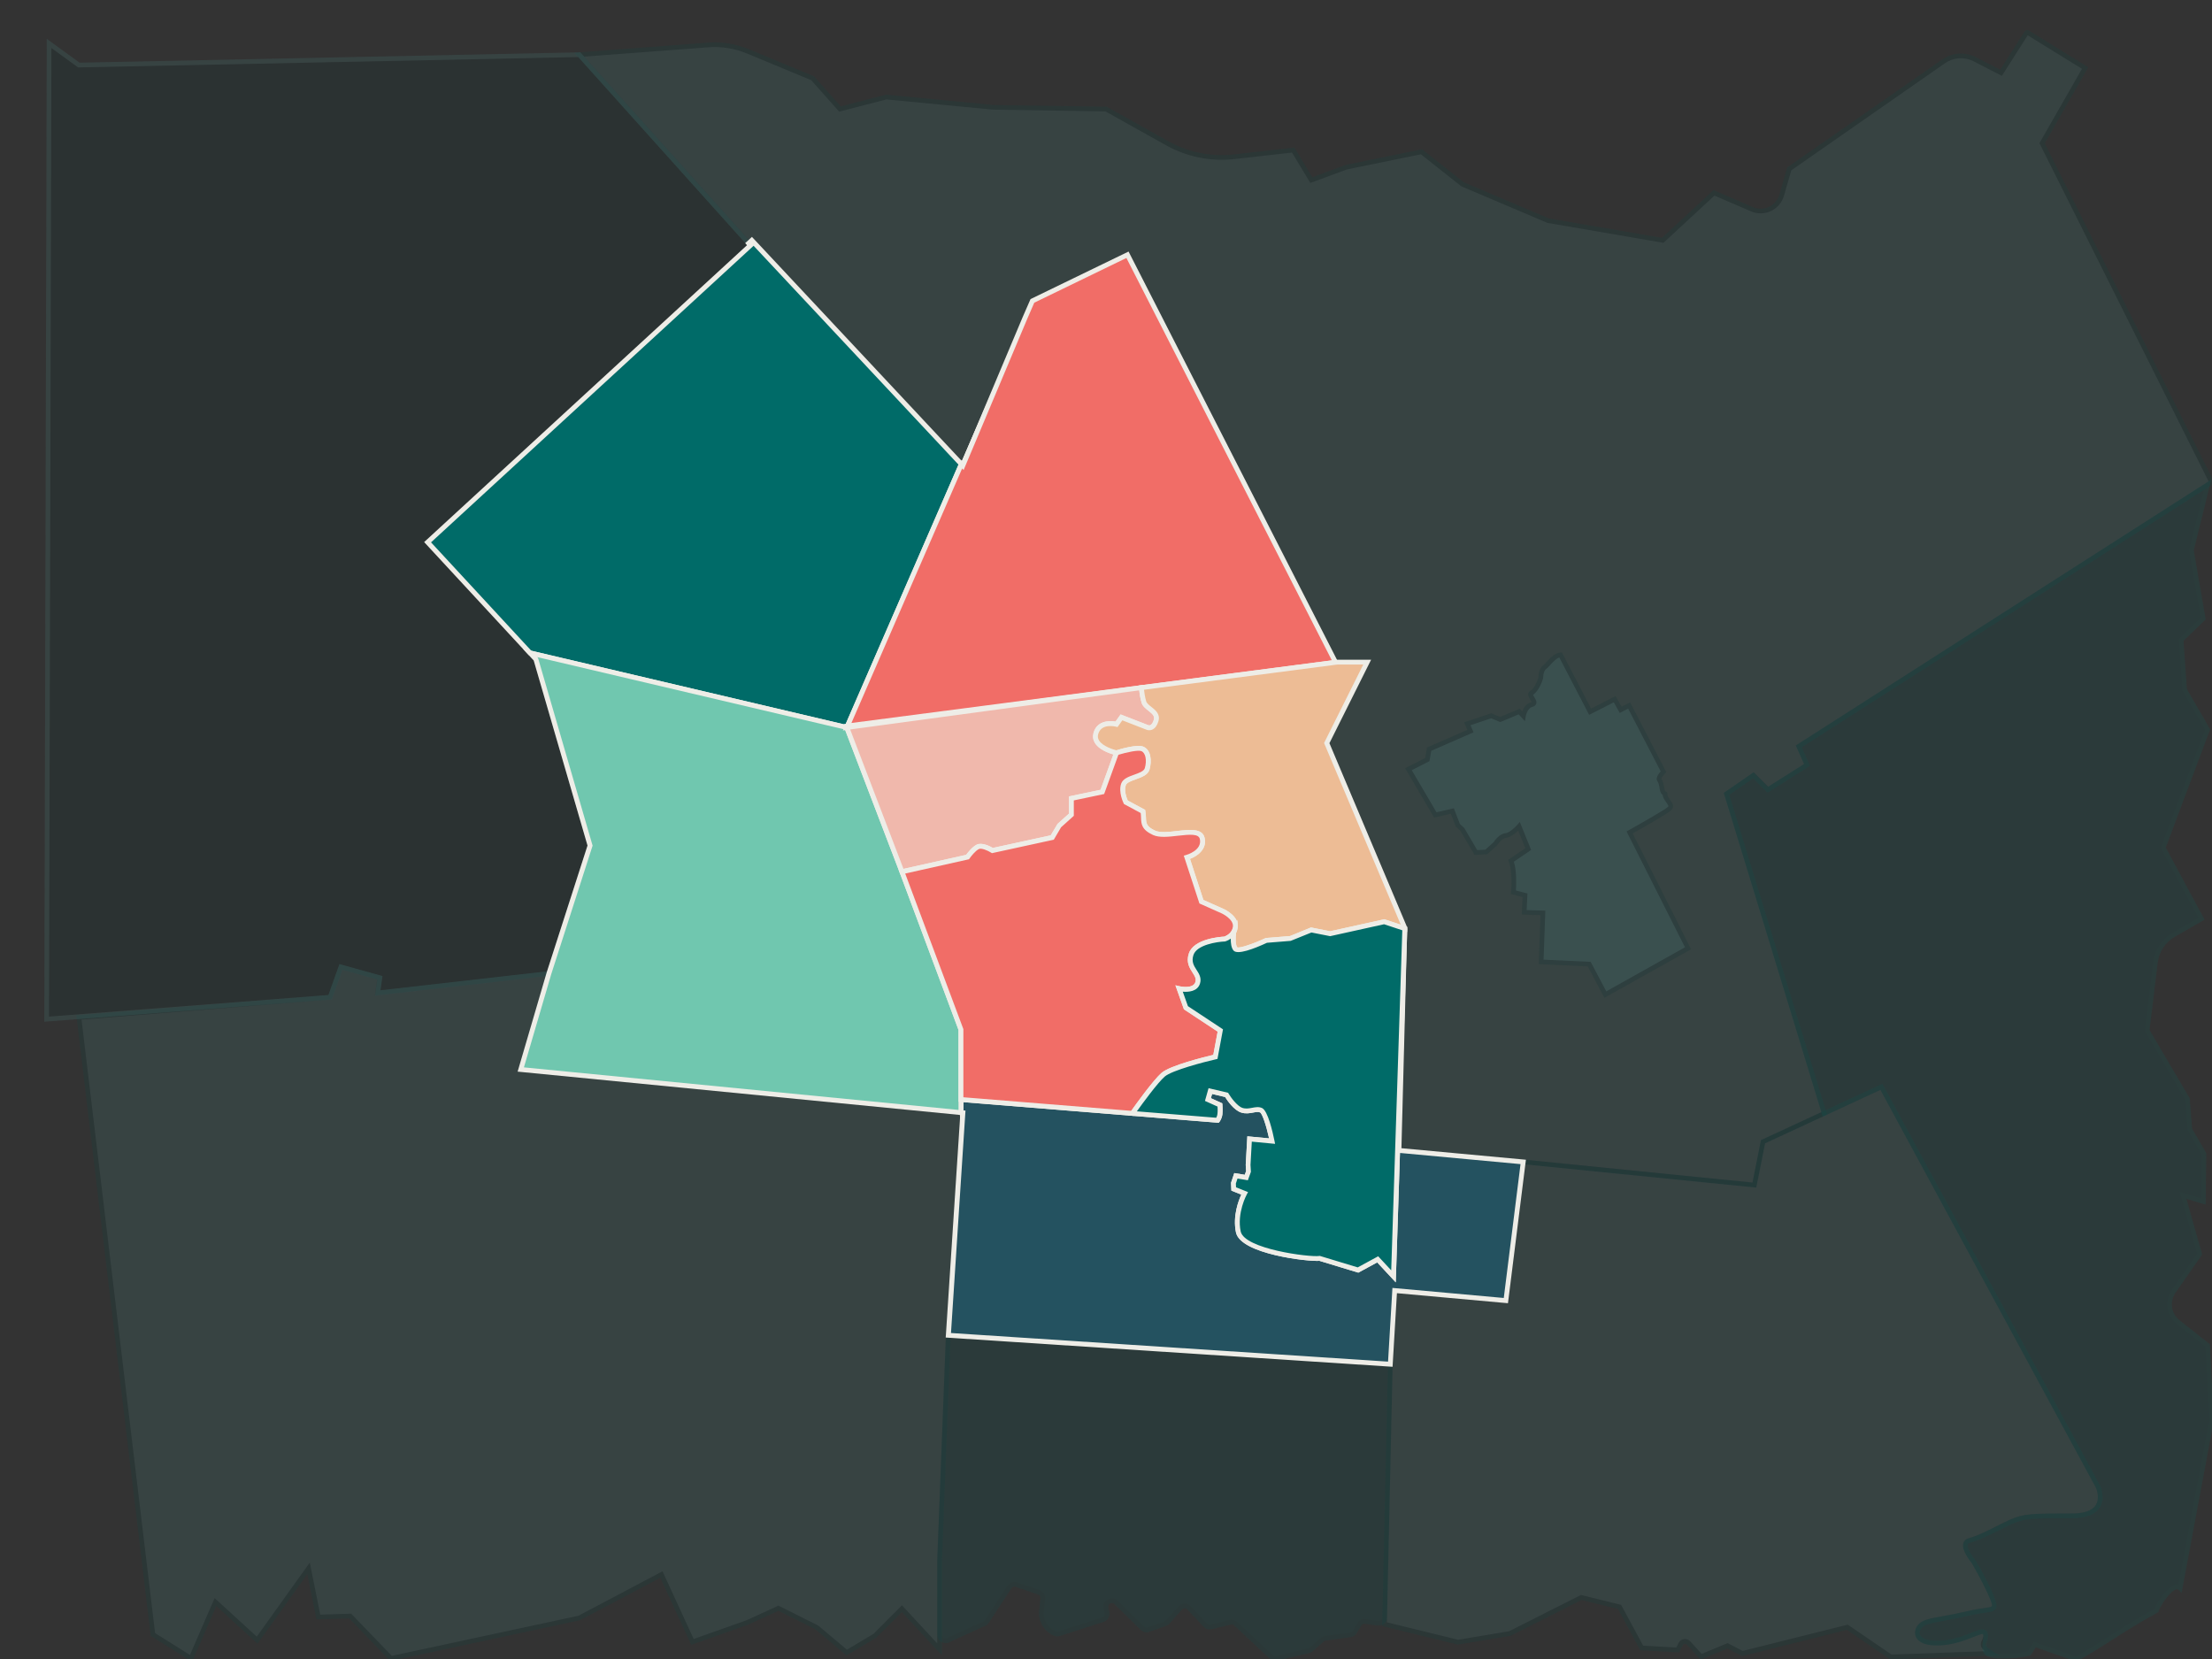 <?xml version="1.0" encoding="UTF-8"?>
<svg xmlns="http://www.w3.org/2000/svg" viewBox="0 0 800 600">
  <rect x="0" y="0" width="800" height="600" fill="#333333" stroke="none"/>
  <defs>
    <style>
      .cls-1 {
        fill: #edbc95;
      }

      .cls-1, .cls-2, .cls-3, .cls-4, .cls-5, .cls-6, .cls-7, .cls-8, .cls-9, .cls-10, .cls-11, .cls-12 {
        stroke-width: 0px;
      }

      .cls-2 {
        fill: #4d9795;
      }

      .cls-3 {
        fill: #eeede7;
      }

      .cls-4 {
        fill: #245260;
      }

      .cls-5 {
        fill: #00605e;
      }

      .cls-6 {
        fill: #005653;
      }

      .cls-7 {
        fill: #006b68;
      }

      .cls-8 {
        fill: #f16d67;
      }

      .cls-9 {
        fill: #f0b8ac;
      }

      .cls-10 {
        fill: #002b2a;
      }

      .cls-11 {
        fill: #004b49;
      }

      .cls-13, .cls-14 {
        isolation: isolate;
      }

      .cls-15 {
        mix-blend-mode: multiply;
        opacity: .16;
      }

      .cls-14 {
        opacity: .88;
      }

      .cls-12 {
        fill: #70c7af;
      }
    </style>
  </defs>
  <g class="cls-13">
    <g id="KW">
      <g class="cls-15">
        <polygon class="cls-2" points="28.56 367.97 119.37 360.66 123.28 349.7 137.38 353.61 136.61 359.1 198.53 352.06 188.34 386.8 348.21 402.46 342.96 482.92 339.83 564.43 339.83 596.52 326.2 581.81 316.47 591.57 306.23 597.67 295.4 588.56 281.54 581.64 270.32 586.77 250.44 593.83 239.22 569.46 209.49 585.17 197.96 587.65 181.05 591.28 173.06 593 141.43 599.79 126.65 584.47 115.15 584.82 111.61 567.21 93.02 593.18 77.95 579.4 69.11 599.79 55.31 591.13 52.87 570.72 49.63 543.69 47.86 528.95 43.6 493.38 39.68 460.72 37.17 439.79 32.69 402.39 31.1 389.11 28.56 367.97"/>
        <path class="cls-11" d="M69.49,601.04l-14.98-9.41-26.9-224.44,91.14-7.33,4-11.19,15.58,4.33-.73,5.15,62.1-7.07-10.26,34.99,159.66,15.63-.05.82-5.25,80.46-3.14,81.49v34.22l-14.49-15.65-9.27,9.26-10.76,6.41-11.22-9.44-13.4-6.69-10.85,4.96-20.68,7.34-11.17-24.26-29.04,15.35-68.64,14.75-14.85-15.4-11.84.37-3.3-16.4-18.02,25.16-14.9-13.63-8.76,20.21ZM127,583.6l14.71,15.26,67.48-14.5,30.42-16.08,11.27,24.48,19.15-6.79,11.52-5.27,14.38,7.21,10.37,8.72,9.63-5.74,10.28-10.31,12.75,13.77v-29.92l3.14-81.55,5.19-79.66-160.07-15.67,10.11-34.51-61.74,7.03.83-5.84-12.62-3.5-3.83,10.74-.55.04-89.93,7.24,26.6,221.88,12.61,7.92,8.92-20.58,15.24,13.94,19.18-26.78,3.78,18.83,11.16-.35Z"/>
      </g>
      <g class="cls-15">
        <path class="cls-5" d="M339.83,564.43l3.05-79.28c.05-1.23,1.1-2.17,2.32-2.09l155.55,10.18c1.17.08,2.06,1.06,2.04,2.22l-1.98,89.49c-.03,1.31-1.19,2.3-2.49,2.11l-4.52-.65c-.87-.12-1.73.29-2.18,1.04l-1.66,2.77c-.34.57-.92.95-1.58,1.04l-9,1.23c-.42.06-.82.24-1.14.52l-4.03,3.53c-.27.23-.59.4-.94.48l-11.53,2.71c-.71.17-1.45-.03-1.99-.53l-12.83-11.96c-.54-.5-1.3-.7-2.01-.52l-6.86,1.69c-.77.19-1.57-.05-2.11-.63l-5.86-6.26c-.87-.93-2.36-.92-3.21.03l-4.55,5.07c-.24.27-.55.48-.89.6l-6,2.14c-.79.28-1.67.09-2.26-.5l-9.48-9.33c-1.53-1.51-4.1-.12-3.67,1.99l.35,1.74c.22,1.09-.41,2.17-1.47,2.51l-15.83,5.09c-.49.16-1.02.14-1.5-.06h0c-3.28-1.35-5.27-4.71-4.89-8.24l.47-4.4c.11-1.01-.5-1.96-1.46-2.3l-8.07-2.77c-.94-.32-1.99.03-2.53.87l-4.86,7.42-3.32,5.07c-.15.23-.34.42-.56.58l-13.05,5.95c-1.48,1.06-3.53-.06-3.45-1.87l-.02-26.69Z"/>
        <path class="cls-6" d="M461.24,600.64c-.76,0-1.5-.29-2.07-.82l-12.83-11.96c-.33-.31-.79-.43-1.23-.32l-6.86,1.69c-1.06.26-2.19-.07-2.94-.87l-5.86-6.25c-.26-.28-.63-.44-.99-.42-.38,0-.72.16-.97.44l-4.55,5.07c-.34.37-.76.66-1.24.83l-6,2.14c-1.09.39-2.32.12-3.14-.69l-9.48-9.33c-.52-.51-1.15-.45-1.57-.22-.42.23-.81.72-.67,1.43l.35,1.74c.31,1.51-.57,3.01-2.04,3.49l-15.83,5.09c-.68.22-1.42.19-2.09-.08-3.61-1.49-5.83-5.24-5.41-9.12l.47-4.4c.07-.62-.3-1.2-.89-1.4l-8.07-2.77c-.57-.2-1.21.02-1.55.53l-8.18,12.5c-.21.31-.47.58-.77.81l-.14.08-12.98,5.92c-.94.63-2.14.69-3.14.14-1.03-.56-1.63-1.63-1.58-2.8l-.03-26.68,3.05-79.28c.03-.83.39-1.58,1-2.14.61-.55,1.39-.83,2.23-.77l155.55,10.18c1.62.11,2.87,1.46,2.83,3.09l-1.98,89.49c-.02.87-.41,1.68-1.07,2.24-.66.56-1.54.81-2.39.69l-4.52-.65c-.54-.08-1.05.17-1.33.63l-1.66,2.77c-.47.79-1.27,1.32-2.19,1.45l-9,1.23c-.26.04-.5.15-.7.32l-4.03,3.53c-.37.32-.82.56-1.3.67l-11.54,2.71c-.23.05-.46.08-.7.08ZM445.44,585.81c.76,0,1.49.28,2.06.82l12.83,11.96c.33.3.78.42,1.21.32l11.53-2.71c.21-.05.41-.15.57-.29l4.03-3.53c.45-.39,1-.64,1.59-.72l9-1.23c.4-.06.75-.29.96-.64l1.66-2.77c.63-1.05,1.81-1.61,3.03-1.44l4.52.65c.39.06.76-.05,1.05-.3.29-.25.46-.6.47-.99l1.98-89.49c.02-.71-.53-1.31-1.24-1.36l-155.55-10.18c-.35-.02-.71.1-.98.34-.27.24-.43.58-.44.94l-3.05,79.26.02,26.67c-.02.56.23,1.02.69,1.27.46.25.99.22,1.41-.09l.14-.08,12.97-5.91c.11-.09.21-.19.28-.31l8.18-12.5c.76-1.16,2.21-1.66,3.52-1.21l8.07,2.77c1.35.46,2.18,1.78,2.03,3.19l-.47,4.4c-.34,3.13,1.46,6.16,4.37,7.36.29.12.62.13.92.04l15.83-5.09c.65-.21,1.03-.87.9-1.53l-.35-1.74c-.27-1.33.33-2.62,1.52-3.27,1.2-.65,2.6-.45,3.57.5l9.48,9.33c.36.36.9.47,1.38.3l6-2.14c.21-.07.4-.2.54-.36l4.55-5.07c.56-.63,1.38-1,2.22-1.01h.03c.83,0,1.64.35,2.21.96l5.86,6.26c.33.35.82.5,1.29.38l6.86-1.69c.24-.06.49-.09.73-.09Z"/>
      </g>
      <g class="cls-15">
        <path class="cls-2" d="M619.87,69.75l13.72,5.92c4.39,1.9,9.46-.5,10.78-5.1l2.72-9.48,55.83-38.91c3.33-2.32,7.66-2.61,11.27-.75l9.51,4.9,9.13-14.34c.14-.21.42-.28.64-.15l20.64,12.75-15.56,27.2,9.56,19.12,8,16,6.25,12.51,14.8,29.59,9.92,19.84,12.77,25.55-1.42.89-147.9,94.64,3,6.72-14.18,8.96-5.22-5.22-9.71,6.72,35.33,115.57-22.12,10.24-3.14,15.68-83.6-8.38-44.93-4.16,2.11-80.46-28.23-66.86,14.63-29.28h-11.49l-75.21-147.32-34.5,16.74-25.06,59.53-76.3-81.49-1.17,1.08-61.25-68.22,46.67-3.51c4.87-.37,9.75.42,14.26,2.29l23.46,9.75,9.9,11.13,16.7-4.33,38.7,3.71,40.83.62,22.03,12.32c7.42,4.15,15.96,5.87,24.41,4.92l21.26-2.4,6.55,10.86,12.63-4.67,27.22-5.57,14.85,11.75,31.02,13.17,41.37,7.09,18.54-17.17Z"/>
        <path class="cls-11" d="M635.18,429.53l-84.36-8.46-45.72-4.24,2.12-81.07-28.31-67.05,14.19-28.4h-10.64l-75.07-147.04-33.46,16.23-25.45,60.45-76.61-81.83-1.18,1.09-62.99-70.15,48.4-3.64c4.97-.38,10.04.44,14.65,2.35l23.64,9.82,9.68,10.89,16.34-4.24h.15s38.7,3.73,38.7,3.73l40.97.62,22.21,12.43c7.31,4.09,15.57,5.76,23.9,4.82l21.81-2.46,6.47,10.72,12.09-4.46,27.61-5.65,15.07,11.93,30.82,13.09,40.86,7,18.64-17.26,14.23,6.14c1.87.81,4,.77,5.84-.1,1.84-.87,3.22-2.49,3.78-4.45l2.8-9.77.25-.17,55.83-38.91c3.6-2.5,8.25-2.81,12.14-.81l8.82,4.55,8.71-13.69c.38-.6,1.19-.79,1.8-.41l21.34,13.18-15.74,27.52,61.46,122.89-2.07,1.3-147.28,94.24,3,6.72-15.38,9.72-5.2-5.2-8.62,5.96,35.37,115.68-22.4,10.37-3.2,16.01ZM506.84,415.28l44.14,4.09,82.84,8.31,3.07-15.35,21.84-10.11-35.3-115.46,10.81-7.47,5.24,5.24,12.99-8.21-3-6.71,149.29-95.52-61.17-122.32,15.38-26.88-19.62-12.12-9.34,14.67-10.2-5.26c-3.33-1.72-7.32-1.45-10.39.69l-55.58,38.74-2.64,9.19c-.7,2.43-2.41,4.44-4.69,5.52-2.28,1.08-4.92,1.13-7.24.12l-13.21-5.7-18.45,17.08-41.97-7.21-31.12-13.22-14.63-11.58-26.77,5.47-13.22,4.89-6.63-10.99-20.72,2.34c-8.68.98-17.3-.76-24.92-5.02l-21.84-12.22-40.61-.62-38.62-3.7-17.06,4.42-10.11-11.38-23.28-9.67c-4.36-1.81-9.16-2.59-13.87-2.23l-44.95,3.38,59.52,66.29,1.15-1.07.58.62,75.4,80.53,24.68-58.62,35.54-17.24.38.74,74.98,146.86h12.34l-15.07,30.16,28.15,66.67-2.09,79.85Z"/>
      </g>
      <g class="cls-15">
        <g>
          <path class="cls-10" d="M16.87,368.58l102.5-7.92,3.91-10.96,14.1,3.91-.78,5.5,61.92-7.05,14.88-46.24-19.59-67.39-39.16-42.33,116.76-107.35-.67-.75-61.25-68.22-11.56.24-15.28.32-8.71.18-11.97.25-12.54.26-11.97.25-16.32.34-20.13.42-33.72.7-22.88.47-15.9.33-10.75-7.82-.05,21.08-.06,23.95-.04,16.87-.04,14.52-.06,23.58-.04,16.33-.07,29.94-.03,13.03-.04,17.13-.03,13.93-.07,26.67-.05,21.77-.09,35.49-.04,14.59-.08,32.06-.05,18.56-.03,13.37Z"/>
          <path class="cls-2" d="M16.02,369.5l.89-355.46,11.87,8.63,181.09-3.75.26.29,62.48,69.6-.62.57-116.14,106.78,38.72,41.85.06.19,19.67,67.64-.08.25-15.04,46.76-63.56,7.24.83-5.84-12.62-3.5-3.83,10.74-.55.04-103.42,7.99ZM18.6,17.37l-.87,350.29,101.03-7.81,4-11.19,15.58,4.33-.73,5.15,60.28-6.86,14.63-45.47-19.47-66.95-39.61-42.8,116.78-107.37-.11-.12-60.99-67.93-180.88,3.75-9.64-7.01Z"/>
        </g>
      </g>
      <g class="cls-15">
        <path class="cls-2" d="M683.85,599.25l-15.72-10.73-37.97,9.49-5.37-2.8-9.58,3.99-4.51-4.99c-.82-.91-2.3-.71-2.86.38l-1.08,2.14-13-.71-8.03-14.86-13.85-3.41-25.83,13.04-18.75,3.13-26.57-6.52,2.08-94.03,1.58-26.64,40.22,3.64,6.27-50.15,83.6,8.38,3.14-15.68,42.83-19.84,78.38,144.71s4.69,10.44-9.41,10.44-17.24,0-21.93,2.08c-4.72,2.11-10.99,5.75-15.15,6.8-4.19,1.05,1.55,7.83,1.55,7.83,0,0,8.35,14.65,7.33,16.21-1.05,1.55-1.58.53-10.46,2.61-8.88,2.08-14.1,2.08-16.18,4.19-2.11,2.08-2.11,6.77,7.3,6.27,9.41-.53,15.68-6.27,16.21-3.14.53,3.14-3.48,3.23,2.26,6.89l-36.5,1.28Z"/>
        <path class="cls-11" d="M614.99,600.21l-4.91-5.43c-.2-.22-.49-.33-.79-.29-.3.04-.55.22-.68.49l-1.33,2.63-14.03-.76-8.08-14.94-13.18-3.25-25.66,12.96-19.05,3.18-27.41-6.72.02-.68,2.08-94.03,1.63-27.55,40.27,3.64,6.27-50.16,83.65,8.39,3.07-15.35,43.94-20.36.38.7,78.38,144.71c.11.24,1.99,4.51-.21,7.91-1.62,2.51-4.97,3.78-9.95,3.78-14.12,0-17.05,0-21.58,2.01-1.54.69-3.22,1.53-5,2.42-3.64,1.82-7.41,3.7-10.29,4.43-.69.17-.8.5-.84.62-.4,1.25,1.41,4.16,2.83,5.83l.09.13c5.71,10.02,8.17,15.78,7.3,17.1-.81,1.19-1.53,1.29-3.45,1.56-1.46.2-3.68.51-7.53,1.41-3.12.73-5.84,1.22-8.02,1.61-3.96.71-6.58,1.17-7.75,2.36-.68.67-1.16,1.77-.73,2.74.32.73,1.7,2.39,7.38,2.09,4.51-.25,8.3-1.75,11.07-2.84,2.52-1,4.04-1.59,5.13-.98.33.19.76.58.9,1.4.23,1.35-.23,2.27-.56,2.94-.45.92-.68,1.38,2.44,3.37l2.31,1.47-39.51,1.39-15.63-10.67-37.91,9.48-5.3-2.76-9.77,4.06ZM668.3,587.6l15.8,10.79,33.75-1.19c-1.77-1.53-1.73-2.61-1.01-4.08.29-.59.54-1.1.41-1.91-.03-.15-.06-.2-.06-.2-.37-.2-2.27.54-3.66,1.09-2.88,1.14-6.81,2.69-11.6,2.96-6.19.33-8.32-1.5-9.03-3.1-.65-1.48-.22-3.34,1.08-4.63,1.54-1.56,4.37-2.06,8.65-2.83,2.28-.41,4.86-.87,7.93-1.59,3.93-.92,6.28-1.25,7.69-1.44,1.72-.24,1.88-.28,2.21-.74.11-1.4-3.65-8.97-7.27-15.32-.77-.92-3.91-4.87-3.1-7.39.2-.61.71-1.41,2.04-1.75,2.7-.68,6.38-2.52,9.94-4.3,1.8-.9,3.5-1.75,5.07-2.45,4.86-2.16,8.2-2.16,22.27-2.16,4.36,0,7.22-1.01,8.52-3,1.7-2.61.13-6.21.12-6.24l-77.97-143.95-41.71,19.33-3.2,16.01-83.54-8.38-6.27,50.14-40.16-3.63-1.53,25.77-2.07,93.32,25.74,6.31,18.45-3.08,25.99-13.12,14.52,3.58,7.98,14.77,11.97.65.83-1.64c.39-.77,1.12-1.29,1.97-1.41.85-.11,1.7.2,2.27.83l4.1,4.54,9.39-3.91,5.44,2.83,38.03-9.51Z"/>
      </g>
      <g class="cls-15">
        <path class="cls-5" d="M788.5,574.36c-2.53-2.41-7.82,5.61-8.6,8.11-12.02,6.52-20.77,13.11-29.04,17.53l-14.95-5.23-2.02,3.22s-4.9,1.27-11.63.92c-6.81-.35-3.64-4.69-4.16-7.83-.53-3.14-6.8,2.61-16.21,3.14-9.41.5-9.41-4.19-7.3-6.27,2.08-2.11,7.3-2.11,16.18-4.19,8.88-2.08,9.41-1.05,10.46-2.61,1.03-1.55-7.33-16.21-7.33-16.21,0,0-5.75-6.77-1.55-7.83,4.16-1.05,10.44-4.69,15.15-6.8,4.69-2.08,7.83-2.08,21.93-2.08s9.41-10.44,9.41-10.44l-78.38-144.71-20.7,9.6-35.33-115.57,9.71-6.72,5.22,5.22,14.18-8.96-3-6.72,147.9-94.64-5.86,23.72,4.27,24.72-7.98,7.69,1.26,18.04,8.3,14.38-16.05,42.74,13.85,25.68-10.13,5.85c-3.61,2.08-6.02,5.74-6.52,9.87l-3,24.7,14.58,24.8.83,10.93,5.14,8.93-.22,17.19-7.37-2.23,6.03,21.21-9.44,13.55c-2.47,3.55-1.75,8.42,1.65,11.1l10.67,8.4,1.42,27.11-11.36,60.69Z"/>
        <path class="cls-7" d="M750.93,600.93l-14.67-5.13-1.84,2.93-.33.08c-.21.05-5.11,1.3-11.89.95-2.23-.11-3.65-.63-4.48-1.63-1.04-1.26-.81-2.94-.6-4.43.12-.86.24-1.74.12-2.47-.03-.15-.06-.2-.06-.2-.37-.2-2.27.54-3.66,1.09-2.88,1.14-6.81,2.69-11.6,2.96-6.19.33-8.32-1.5-9.03-3.1-.65-1.48-.22-3.34,1.08-4.63,1.54-1.56,4.37-2.06,8.65-2.83,2.28-.41,4.86-.87,7.93-1.59,3.93-.92,6.28-1.25,7.69-1.44,1.72-.24,1.88-.28,2.21-.74.1-1.4-3.65-8.97-7.27-15.32-.77-.92-3.91-4.87-3.1-7.39.2-.61.71-1.41,2.04-1.75,2.7-.68,6.38-2.52,9.94-4.3,1.8-.9,3.5-1.75,5.07-2.45,4.86-2.16,8.2-2.16,22.27-2.16,4.36,0,7.23-1.01,8.52-3.01,1.7-2.63.13-6.2.11-6.23l-77.97-143.95-20.87,9.68-35.8-117.1,10.81-7.47,5.24,5.24,12.99-8.21-3-6.71,150.31-96.19-6.33,25.62,4.32,24.99-8.02,7.73,1.22,17.45,8.41,14.56-.14.38-15.92,42.37,14.05,26.07-10.84,6.26c-3.36,1.94-5.64,5.39-6.11,9.24l-2.96,24.41,14.54,24.72.83,10.93,5.16,8.97-.24,18.56-6.96-2.11,5.71,20.11-9.67,13.88c-2.21,3.18-1.56,7.54,1.48,9.94l10.97,8.64,1.44,27.59-.02.1-11.65,62.23-1.13-1.08c-.16-.16-.38-.28-.81-.17-2.24.58-5.8,6.01-6.39,7.92l-.1.33-.3.17c-6.41,3.48-11.96,7.03-16.87,10.16-4.27,2.73-8.31,5.31-12.18,7.37l-.33.18ZM735.55,593.74l15.24,5.33c3.72-2.01,7.62-4.5,11.74-7.13,4.85-3.1,10.34-6.61,16.68-10.06.93-2.44,4.5-7.95,7.47-8.72.42-.11.82-.13,1.19-.05l11.13-59.49-1.39-26.62-10.36-8.17c-3.75-2.95-4.55-8.33-1.82-12.25l9.21-13.22-6.34-22.32,7.78,2.36.21-15.83-5.12-8.9-.83-10.93-14.63-24.88,3.03-24.98c.53-4.37,3.13-8.3,6.94-10.51l9.41-5.44-13.64-25.29,16.05-42.72-8.2-14.2-1.3-18.63,7.94-7.66-4.23-24.45,5.39-21.83-145.49,93.1,3,6.72-15.38,9.72-5.2-5.2-8.62,5.96,34.87,114.04,20.54-9.53.38.7,78.38,144.71c.11.24,1.99,4.51-.21,7.91-1.62,2.51-4.97,3.78-9.95,3.78-14.12,0-17.06,0-21.58,2.01-1.54.69-3.22,1.53-5,2.42-3.64,1.82-7.41,3.7-10.29,4.43-.69.17-.8.5-.84.62-.4,1.25,1.41,4.16,2.83,5.83l.09.13c5.71,10.02,8.17,15.78,7.3,17.1-.81,1.19-1.53,1.29-3.45,1.56-1.46.2-3.68.51-7.53,1.41-3.12.73-5.84,1.22-8.02,1.61-3.96.71-6.58,1.17-7.75,2.36-.68.67-1.16,1.77-.73,2.74.32.73,1.68,2.38,7.38,2.09,4.51-.25,8.3-1.75,11.07-2.84,2.52-1,4.04-1.59,5.13-.98.33.19.76.58.9,1.4.17.98.02,2-.11,2.98-.17,1.25-.34,2.43.23,3.12.49.59,1.58.93,3.25,1.02,5.56.29,9.88-.56,11.06-.82l2.19-3.5ZM720.46,580.8h0Z"/>
      </g>
      <g class="cls-15">
        <path class="cls-2" d="M509.38,278.19l6.83-3.48.66-3.77,14.94-6.54-1.13-2.65,8.63-2.89,3.27,1.35,6.92-2.88,1.47,1.62s.57-3.52,3.05-4.13c2.48-.62-1.74-3.41-.03-4.28,1.71-.87,3.3-4.91,3.3-5.76,0-.86.32-2.74,1.43-3.52,1.11-.78,3.39-4.31,5.71-4.41l10.69,20.56,8.87-4.52,2.17,3.84,3.07-1.57,12.43,23.98s-2.13,2.16-1.52,2.92c.61.77.88,2.56.88,2.56,0,0,.19,2.05.96,2.31s-.34.17.79,1.96c1.13,1.79,2.07,2.38,1.14,3.5-.93,1.12-14.5,8.68-14.5,8.68l21.13,41.9-29.94,16.76-5.82-11.01-17.4-.81.64-17.74-6.77-.21.3-6.17-4.21-1.08s.71-7.46-.86-11.39l6.22-4.24-3.32-8.2s-2.72,3.1-4.77,3.29c-2.05.19-3.83,3.03-3.83,3.03l-3.23,2.94-3.77.2-4.95-8.44-1.55-1.36-2.01-5.21-6.16,1.42-9.72-16.54Z"/>
        <path class="cls-10" d="M580.24,360.88l-6-11.35-17.75-.83.64-17.72-6.78-.21.3-6.34-4.24-1.09.07-.72c0-.07.67-7.3-.8-10.99l-.25-.63,6.22-4.24-2.57-6.35c-1.06,1.02-2.82,2.46-4.4,2.61-1.33.12-2.79,1.99-3.19,2.63l-.15.18-3.46,3.14-4.59.24-5.14-8.77-1.61-1.41-1.82-4.72-6.05,1.39-10.49-17.86,7.25-3.7.66-3.8,14.59-6.38-1.17-2.72,9.8-3.29,3.23,1.33,7.14-2.97.85.94c.49-1.23,1.44-2.82,3.24-3.27.06-.01.1-.03.14-.04-.08-.23-.32-.64-.48-.9-.45-.75-.92-1.52-.69-2.31.08-.29.29-.68.83-.96,1.31-.67,2.81-4.26,2.83-5,0-1.02.36-3.21,1.79-4.22.25-.18.68-.64,1.13-1.14,1.29-1.41,3.05-3.34,5.03-3.43l.54-.02,10.55,20.3,8.85-4.51,2.17,3.84,3.1-1.58,13.1,25.27-.43.44c-.67.68-1.29,1.55-1.37,1.92.66.95.93,2.65.96,2.85.07.72.29,1.51.46,1.67.8.25.87.83.76,1.27-.05.23.19.68.4,1.01.25.4.49.73.7,1.03.74,1.04,1.51,2.11.37,3.47-.9,1.08-10.19,6.34-14.02,8.48l21.13,41.9-31.41,17.58ZM558.25,347.08l17.04.79,5.64,10.67,28.47-15.94-21.13-41.9.71-.4c6.42-3.58,13.6-7.76,14.26-8.48.27-.32.29-.35-.45-1.39-.23-.32-.49-.68-.76-1.11-.51-.81-.66-1.37-.67-1.79-.91-.64-1.14-2.16-1.2-2.85-.09-.61-.38-1.71-.7-2.11-.8-1.02.22-2.55,1.16-3.59l-11.77-22.69-3.04,1.55-2.17-3.84-8.9,4.54-10.79-20.76c-1.15.37-2.4,1.74-3.34,2.78-.56.61-1,1.1-1.41,1.38-.74.52-1.08,1.99-1.07,2.82,0,1.08-1.68,5.39-3.7,6.49.07.23.32.65.48.91.46.76.99,1.63.64,2.47-.21.5-.65.84-1.33,1.01-1.9.47-2.41,3.42-2.42,3.45l-.29,1.73-2.24-2.47-6.69,2.79-3.3-1.36-7.46,2.5,1.1,2.57-15.29,6.69-.65,3.74-6.4,3.26,8.95,15.23,6.27-1.44,2.2,5.7,1.57,1.43,4.68,8,2.95-.16,2.93-2.66c.4-.61,2.17-3.12,4.41-3.32,1.25-.11,3.24-1.9,4.21-3l.91-1.04,4.09,10.11-6.25,4.26c1.09,3.41.87,8.52.74,10.41l4.18,1.08-.29,6,6.76.21-.64,17.75Z"/>
      </g>
      <g>
        <g class="cls-13">
          <g>
            <path class="cls-12" d="M306.69,263.05l-.43.06,19.95,52.16-19.52-52.22ZM373.27,108.87l-2.56,6.08,2.67-6.13-.11.05Z"/>
            <path class="cls-3" d="M325.81,315.42h0s-20.14-52.67-20.14-52.67l1.3-.17,19.64,52.54-.8.3ZM371.1,115.12l-.79-.34,2.63-6.23,1.28-.6-3.12,7.17Z"/>
          </g>
        </g>
        <rect class="cls-3" x="330.4" y="141.2" width="57.54" height=".54" transform="translate(86.1 414.33) rotate(-66.48)"/>
        <polygon class="cls-3" points="347.27 412.69 347.27 402.39 347.81 402.39 347.81 412.65 347.27 412.69"/>
      </g>
      <g class="cls-13">
        <path class="cls-4" d="M550.9,420.22l-6.27,50.15-40.22-3.64-1.58,26.64-159.87-10.46,4.58-70.27.66-10.19-.66-.06v-4.74l62.01,5.02,30.77,2.49s.69-.87.87-2.25c.17-1.39,0-3.29,0-3.29l-4.34-1.96.87-3.07,5.89,1.39s2.78,4.68,5.55,5.55c2.77.87,5.03-.87,6.93,0,1.91.87,3.99,11.17,3.99,11.17l-8.15-.77-.52,9.36.14,2.39-.79,2.19-3.77-.61-.88,2.63.09,2.11,3.95,1.58s-3.78,6.85-2.28,13.96c1.49,7.11,25.72,10.1,29.41,9.57l13.87,4.21,7.11-3.86,5.71,6.15,4.1-125.77-2.1,80.23,44.93,4.16Z"/>
        <path class="cls-3" d="M503.66,494.32l-161.63-10.58.06-.88,5.19-79.61-.61-.06v-6.49l93.2,7.54c.17-.31.38-.81.45-1.44.11-.86.07-1.97.03-2.6l-4.55-2.05,1.3-4.61,7.07,1.67.19.32c.73,1.22,3.05,4.53,5.05,5.16,1.22.38,2.36.16,3.47-.05,1.17-.22,2.39-.45,3.56.08,2.09.95,3.83,8.57,4.49,11.8l.23,1.16-8.42-.8-.47,8.4.15,2.52-1.1,3.05-3.75-.61-.59,1.77.06,1.38,4.35,1.74-.48.87c-.04.07-3.6,6.66-2.19,13.35,1.34,6.38,24.89,9.38,28.42,8.88l.19-.03,13.71,4.16,7.39-4.01,4.71,5.08,4.03-123.63,1.76.05-2.08,79.41,45.02,4.17-6.49,51.9-40.16-3.63-1.58,26.62ZM343.9,482.1l158.11,10.35,1.58-26.66,40.27,3.64,6.06-48.41-43.61-4.04-1.52,46.79-6.7-7.21-6.83,3.71-14.06-4.27c-3.96.33-28.53-2.38-30.19-10.28-1.24-5.91.94-11.54,1.93-13.68l-3.59-1.44-.12-2.84,1.17-3.5,3.79.62.48-1.34-.13-2.26.58-10.32,7.87.75c-1.05-4.79-2.48-8.96-3.25-9.38-.67-.3-1.48-.15-2.5.04-1.26.24-2.69.51-4.32,0-2.66-.83-5.11-4.44-5.84-5.62l-4.71-1.11-.43,1.53,4.11,1.86.05.51c0,.08.18,2.02,0,3.48-.2,1.59-.97,2.58-1.05,2.69l-.29.36-31.24-2.53-61.06-4.94v2.98l.72.07-.72,11.04-4.52,69.39Z"/>
      </g>
      <g class="cls-14">
        <path class="cls-1" d="M306.69,263.05l-.43.06,19.95,52.16-19.52-52.22ZM306.69,263.05l-.43.06,19.95,52.16-19.52-52.22ZM373.27,108.87l-2.56,6.08,2.67-6.13-.11.05ZM348.21,168.4l22.44-53.31-22.96,52.77.51.55ZM347.54,412.65l.66-10.19-.66-.06v10.26ZM306.26,263.1l19.95,52.16-19.52-52.22-.43.06ZM306.69,263.05l-.43.06,19.95,52.16-19.52-52.22ZM306.69,263.05l-.43.06,19.95,52.16-19.52-52.22Z"/>
        <path class="cls-3" d="M347.81,412.67l-.54-.02v-10.56l1.22.12-.68,10.46ZM347.81,402.69v1.63l.11-1.62h-.11ZM325.95,315.36l-20.07-52.48.98-.13.08.2,19.52,52.22-.51.19ZM348.29,168.89l-.92-.98,23.03-52.93.5.21-22.61,53.7ZM348.01,167.8l.1.11,4.55-10.81-4.65,10.7ZM370.96,115.06l-.5-.21,2.6-6.18.85-.4-2.96,6.79Z"/>
      </g>
      <g>
        <polygon class="cls-7" points="347.69 167.86 306.26 263.1 191.69 236.14 154.65 196.1 271.41 88.75 270.74 88 271.91 86.92 347.69 167.86"/>
        <path class="cls-3" d="M306.77,264.13l-.72-.17-114.83-27.03-37.82-40.88,116.77-107.37-.66-.75,2.44-2.26.6.64,76.18,81.36-.23.53-41.73,95.92ZM192.15,235.34l113.59,26.74,40.91-94.04-74.1-79.15-116.66,107.26,36.26,39.19Z"/>
      </g>
      <g class="cls-13">
        <polygon class="cls-12" points="347.54 372.34 347.54 402.39 188.34 386.8 198.52 352.05 213.4 305.82 193.81 238.43 191.69 236.14 306.26 263.1 326.2 315.27 347.54 372.34"/>
        <path class="cls-3" d="M348.42,403.36l-161.22-15.79,10.48-35.77,14.8-46-19.46-66.93-3.93-4.25,117.82,27.74,20.11,52.6,21.39,57.23v31.19ZM189.48,386.03l157.18,15.39v-28.93l-21.28-56.92-19.78-51.72-111.31-26.2.3.33.06.2,19.67,67.65-.08.26-14.88,46.24-9.88,33.71Z"/>
      </g>
      <g class="cls-13">
        <polygon class="cls-8" points="412.82 248.68 306.5 262.55 306.69 263.05 306.26 263.1 347.69 167.86 348.21 168.4 370.65 115.09 370.71 114.95 373.38 108.82 407.77 92.13 482.98 239.46 483.54 239.46 412.82 248.68"/>
        <path class="cls-3" d="M304.83,264.19l.72-1.66-.26-.7.6-.08,41.53-95.47.5.53,21.97-52.2,2.81-6.44,35.46-17.2,75.61,148.09-.19.1.08,1.17-70.72,9.23-.11-.87.11.87-105.22,13.73.18.49-3.07.41ZM347.97,169.44l-40.04,92.04,173.74-22.67-74.29-145.51-33.32,16.17-2.59,5.96-22.97,54.57-.52-.56Z"/>
      </g>
      <g class="cls-13">
        <path class="cls-9" d="M418.12,260.62c-1.03,3.39-3.09,2.49-3.09,2.49l-9.42-3.66-1.79,2.5s-6.16-1.62-7.48,3.39c-1.33,5.01,7.48,6.92,7.48,6.92l-5.13,14.14-11.19,2.35v5.89l-4.42,3.98-2.5,4.27-21.65,4.71s-3.53-2.21-5.3-1.33c-1.77.88-3.68,3.68-3.68,3.68l-23.73,5.32-19.95-52.16.43-.06,106.13-14.37s.15,2.66.88,5.16c.74,2.5,5.45,3.39,4.42,6.78Z"/>
        <path class="cls-3" d="M325.65,316.29l-20.62-53.91,1.53-.21,107.07-14.49.05.95s.16,2.59.85,4.96c.22.74,1.03,1.38,1.9,2.07,1.48,1.17,3.31,2.62,2.52,5.21h0c-.46,1.52-1.19,2.51-2.17,2.97-1.08.5-2.01.12-2.12.07l-8.75-3.4-1.75,2.44-.59-.15c-.22-.05-5.33-1.33-6.41,2.76-.21.8-.11,1.52.32,2.21,1.53,2.51,6.46,3.61,6.51,3.62l.98.21-5.64,15.54-10.97,2.31v5.57l-4.61,4.15-2.63,4.49-22.37,4.87-.3-.19c-1.29-.81-3.53-1.75-4.44-1.29-1.28.64-2.85,2.66-3.35,3.39l-.2.29-24.81,5.56ZM307.48,263.83l19.28,50.41,22.66-5.08c.57-.78,2.2-2.88,3.81-3.68,1.88-.93,4.77.55,5.85,1.18l20.93-4.56,2.48-4.15,4.13-3.71v-6.21l11.41-2.4,4.63-12.77c-1.71-.5-5.21-1.78-6.66-4.17-.68-1.11-.85-2.32-.52-3.59,1.13-4.28,5.41-4.62,7.96-4.15l1.85-2.58,10.06,3.91s.36.13.73-.05c.48-.24.9-.88,1.2-1.87h0c.42-1.38-.42-2.12-1.93-3.32-1.04-.82-2.12-1.67-2.49-2.95-.49-1.67-.73-3.39-.84-4.42l-104.54,14.15Z"/>
      </g>
      <g class="cls-13">
        <path class="cls-1" d="M508.07,335.6v.23s-7.45-2.46-7.45-2.46l-19.55,4.33-6.85-1.35-7.48,3.06-8.74.7s-9.91,4.62-11.21,3.08c-1.25-1.48-.64-5.87-.6-6.15,0,0,0-.01,0-.01.29-.51.5-1.11.58-1.8.39-3.4-4.48-5.64-4.48-5.64l-7.79-3.47-5.25-16.05s6.64-1.85,5.56-6.79c-1.08-4.94-12.58.15-17.44-2.08-4.86-2.24-3.39-4.4-4.01-7.72l-6.17-3.32s-1.85-3.71-.85-6.48c1-2.78,7.72-2.63,8.56-5.64.85-3.01.39-6.25-1.7-7.18-2.08-.92-9.39,1.4-9.39,1.4,0,0-8.81-1.91-7.48-6.92,1.33-5.01,7.48-3.39,7.48-3.39l1.79-2.5,9.42,3.66s2.06.9,3.09-2.49c1.03-3.39-3.68-4.27-4.42-6.78-.73-2.5-.88-5.16-.88-5.16l70.72-9.23h10.94l-14.63,29.28,28.23,66.86Z"/>
        <path class="cls-3" d="M447.87,344.33c-.8,0-1.41-.18-1.75-.58-1.33-1.58-1.01-5.26-.8-6.8v-.16l.11-.2c.25-.44.4-.93.47-1.47.26-2.26-2.78-4.18-3.97-4.74l-8.14-3.63-5.66-17.29.88-.25c.24-.07,5.82-1.69,4.93-5.76-.42-1.91-3.43-1.71-7.96-1.19-3.29.38-6.69.77-8.99-.28-4.16-1.92-4.24-4.02-4.32-6.24-.02-.55-.04-1.11-.12-1.7l-6.04-3.24-.12-.25c-.08-.17-2.01-4.08-.89-7.18.63-1.74,2.7-2.48,4.71-3.2,1.73-.62,3.52-1.26,3.83-2.37.8-2.84.28-5.47-1.21-6.13-1.23-.54-5.86.51-8.76,1.44l-.22.07-.23-.05c-.23-.05-5.71-1.27-7.63-4.42-.68-1.11-.85-2.32-.52-3.59,1.13-4.28,5.41-4.62,7.96-4.15l1.85-2.58,10.06,3.91s.36.13.73-.05c.48-.24.9-.88,1.2-1.87.42-1.38-.41-2.12-1.93-3.32-1.04-.82-2.12-1.67-2.49-2.95-.75-2.57-.91-5.25-.92-5.36l-.05-.82.81-.11,70.84-9.23h12.36l-15.08,30.19,28.14,66.66-.05,1.6-8.34-2.76-19.5,4.31-6.77-1.33-7.5,3.03-8.58.69c-3.61,1.67-7.88,3.37-10.35,3.37ZM447.04,337.3c-.26,2.05-.24,4.54.42,5.32.76.38,5.45-1.12,10.16-3.31l.14-.07,8.76-.7,7.6-3.11,6.93,1.37,19.61-4.34,5.95,1.97-27.74-65.71,14.17-28.37h-9.46l-69.83,9.11c.1.95.32,2.59.78,4.15.22.74,1.03,1.38,1.9,2.07,1.48,1.17,3.31,2.62,2.52,5.21-.46,1.52-1.19,2.51-2.17,2.96-1.08.5-2.01.12-2.12.07l-8.75-3.4-1.75,2.44-.59-.15c-.22-.05-5.33-1.33-6.41,2.76-.21.8-.11,1.52.32,2.21,1.34,2.2,5.31,3.32,6.29,3.57,1.69-.53,7.62-2.25,9.78-1.29,2.75,1.22,3.06,5.12,2.19,8.22-.56,1.98-2.78,2.78-4.93,3.55-1.62.58-3.3,1.18-3.65,2.14-.73,2.01.34,4.73.7,5.55l6.28,3.38.08.42c.16.88.19,1.67.22,2.37.07,2.02.12,3.24,3.3,4.71,1.85.85,5,.49,8.05.13,4.47-.52,9.1-1.05,9.89,2.56.89,4.07-2.7,6.55-5.31,7.54l4.85,14.85,7.44,3.31c.23.11,5.45,2.56,4.99,6.54-.08.71-.28,1.38-.6,1.98Z"/>
      </g>
      <g class="cls-13">
        <path class="cls-8" d="M446.77,335.22c-.08.7-.29,1.29-.58,1.8,0,0,0,0,0,.01-1.1,1.96-3.28,2.58-3.28,2.58,0,0-10.42.39-12.12,5.48-1.7,5.1,3.4,6.71,2.39,10.26-1,3.55-6.73,2.21-6.73,2.21l2.44,6.89,12.44,8.22-1.78,9.55s-15.55,3.56-18.89,6.44c-3.33,2.89-11.13,14-11.13,14l-62.01-5.02v-25.32l-21.34-57.07,23.73-5.32s1.91-2.8,3.68-3.68c1.77-.88,5.3,1.33,5.3,1.33l21.65-4.71,2.5-4.27,4.42-3.98v-5.89l11.19-2.35,5.13-14.14s7.31-2.33,9.39-1.4c2.08.93,2.55,4.17,1.7,7.18-.85,3.01-7.56,2.86-8.56,5.64-1,2.78.85,6.48.85,6.48l6.17,3.32c.62,3.32-.85,5.48,4.01,7.72,4.86,2.24,16.36-2.86,17.44,2.08,1.08,4.94-5.56,6.79-5.56,6.79l5.25,16.05,7.79,3.47s4.86,2.24,4.48,5.64Z"/>
        <path class="cls-3" d="M409.98,403.59l-.5-.04-62.82-5.08v-25.97l-21.63-57.87,24.39-5.46c.57-.78,2.2-2.88,3.81-3.68,1.87-.93,4.77.55,5.85,1.18l20.93-4.56,2.48-4.15,4.13-3.71v-6.21l11.41-2.4,5.11-14.08.41-.13c1.27-.41,7.74-2.38,10.01-1.37,2.75,1.22,3.06,5.12,2.19,8.22-.56,1.98-2.78,2.78-4.93,3.55-1.62.58-3.3,1.18-3.65,2.14-.73,2.01.34,4.73.7,5.55l6.28,3.38.08.42c.16.88.19,1.67.22,2.37.07,2.02.12,3.24,3.3,4.71,1.85.85,5,.49,8.05.13,4.47-.52,9.1-1.05,9.89,2.56.89,4.07-2.7,6.55-5.31,7.54l4.85,14.85,7.44,3.31c.23.11,5.45,2.56,4.99,6.54h0c-.09.77-.32,1.49-.68,2.14h0c-1.31,2.27-3.7,2.98-3.8,3.01l-.21.03c-2.73.1-10.08,1.18-11.31,4.88-.8,2.41.14,3.87,1.13,5.41.86,1.33,1.83,2.84,1.27,4.81-.86,3.04-4.25,3.23-6.26,3.06l1.86,5.23,12.68,8.38-1.99,10.7-.56.13c-4.27.98-15.91,4-18.51,6.25-3.21,2.79-10.91,13.73-10.98,13.84l-.29.41ZM348.42,396.84l60.7,4.91c1.47-2.07,7.93-11.1,10.98-13.74,3.13-2.71,15.82-5.82,18.7-6.5l1.57-8.42-12.2-8.06-3.08-8.68,1.56.36c.05.01,4.93,1.1,5.69-1.6.33-1.15-.19-2.04-1.06-3.38-1.07-1.65-2.39-3.71-1.32-6.92,1.78-5.34,11.5-6.01,12.79-6.07.36-.13,1.77-.69,2.58-1.98l.1-.17c.25-.44.4-.93.47-1.47.31-2.69-3.93-4.72-3.97-4.74l-8.14-3.63-5.66-17.29.88-.25c.24-.07,5.82-1.69,4.93-5.76-.42-1.91-3.43-1.71-7.96-1.19-3.29.38-6.69.77-8.99-.28-4.16-1.92-4.24-4.02-4.32-6.24-.02-.55-.04-1.11-.12-1.7l-6.04-3.24-.12-.25c-.08-.17-2.01-4.08-.89-7.18.63-1.74,2.7-2.48,4.71-3.2,1.73-.62,3.52-1.26,3.83-2.37.8-2.84.28-5.47-1.21-6.13-1.16-.52-5.44.42-8.35,1.31l-5.15,14.19-10.97,2.31v5.57l-4.61,4.15-2.63,4.49-22.37,4.87-.3-.19c-1.29-.81-3.53-1.75-4.44-1.29-1.28.64-2.85,2.66-3.35,3.39l-.2.29-23.08,5.17,21.04,56.27v24.67Z"/>
      </g>
      <g>
        <path class="cls-7" d="M508.07,335.82h0s-4.1,125.78-4.1,125.78l-5.71-6.15-7.11,3.86-13.87-4.21c-3.69.53-27.92-2.46-29.41-9.57-1.5-7.11,2.28-13.96,2.28-13.96l-3.95-1.58-.09-2.11.88-2.63,3.77.61.79-2.19-.14-2.39.52-9.36,8.15.77s-2.08-10.31-3.99-11.17c-1.91-.87-4.16.87-6.93,0-2.77-.87-5.55-5.55-5.55-5.55l-5.89-1.39-.87,3.07,4.34,1.96s.17,1.91,0,3.29c-.17,1.39-.87,2.25-.87,2.25l-30.77-2.49s7.79-11.11,11.13-14c3.33-2.89,18.89-6.44,18.89-6.44l1.78-9.55-12.44-8.22-2.44-6.89s5.73,1.34,6.73-2.21c1-3.55-4.09-5.17-2.39-10.26,1.7-5.09,12.12-5.48,12.12-5.48,0,0,2.18-.63,3.28-2.58-.04.28-.65,4.67.6,6.15,1.29,1.53,11.21-3.08,11.21-3.08l8.74-.7,7.48-3.06,6.85,1.35,19.55-4.33,7.45,2.46Z"/>
        <path class="cls-3" d="M504.78,463.77l-6.7-7.21-6.83,3.71-14.06-4.27c-3.96.33-28.53-2.38-30.19-10.28-1.24-5.91.94-11.54,1.93-13.68l-3.59-1.44-.12-2.84,1.17-3.5,3.79.62.48-1.34-.13-2.26.58-10.32,7.87.75c-1.05-4.79-2.48-8.96-3.25-9.38-.67-.3-1.48-.15-2.5.04-1.26.24-2.69.51-4.32,0-2.66-.83-5.11-4.44-5.84-5.62l-4.71-1.11-.43,1.53,4.11,1.86.05.51c0,.08.18,2.02,0,3.48-.2,1.59-.97,2.58-1.05,2.69l-.29.36-32.77-2.65.88-1.26c.32-.46,7.9-11.23,11.27-14.15,3.13-2.71,15.82-5.82,18.7-6.5l1.57-8.42-12.2-8.06-3.08-8.68,1.56.36c.05.01,4.93,1.1,5.69-1.6.33-1.15-.19-2.04-1.06-3.38-1.07-1.65-2.39-3.71-1.32-6.92,1.78-5.34,11.5-6.01,12.79-6.07.37-.13,1.88-.74,2.67-2.14l2.25-4-.61,4.55c-.28,2.08-.27,4.67.4,5.47.76.38,5.45-1.12,10.16-3.31l.14-.07,8.76-.7,7.6-3.11,6.93,1.37,19.61-4.34,8.28,2.74v.64l-4.17,127.94ZM498.44,454.35l4.71,5.08,4.01-122.98-6.59-2.18-19.5,4.31-6.77-1.33-7.5,3.03-8.58.69c-4.77,2.21-10.69,4.46-12.11,2.79-.82-.97-1.01-2.72-.99-4.29-.99.71-1.91.98-1.97,1l-.21.03c-2.73.1-10.08,1.18-11.31,4.88-.8,2.41.14,3.87,1.13,5.41.86,1.33,1.83,2.84,1.27,4.81-.86,3.04-4.25,3.23-6.26,3.06l1.86,5.23,12.68,8.38-1.99,10.7-.56.13c-4.27.97-15.91,4-18.51,6.25-2.56,2.22-7.95,9.6-10.09,12.58l28.7,2.32c.17-.31.38-.81.45-1.44.11-.86.07-1.97.03-2.6l-4.55-2.05,1.3-4.61,7.07,1.67.19.32c.73,1.22,3.05,4.53,5.05,5.16,1.22.38,2.36.16,3.47-.05,1.17-.22,2.39-.45,3.56.08,2.09.95,3.83,8.57,4.49,11.8l.23,1.16-8.42-.8-.47,8.4.15,2.52-1.1,3.05-3.75-.61-.59,1.77.06,1.38,4.35,1.74-.48.87c-.04.07-3.6,6.66-2.19,13.35,1.34,6.38,24.89,9.38,28.42,8.88l.19-.03,13.71,4.16,7.39-4.01Z"/>
      </g>
    </g>
  </g>
</svg>
